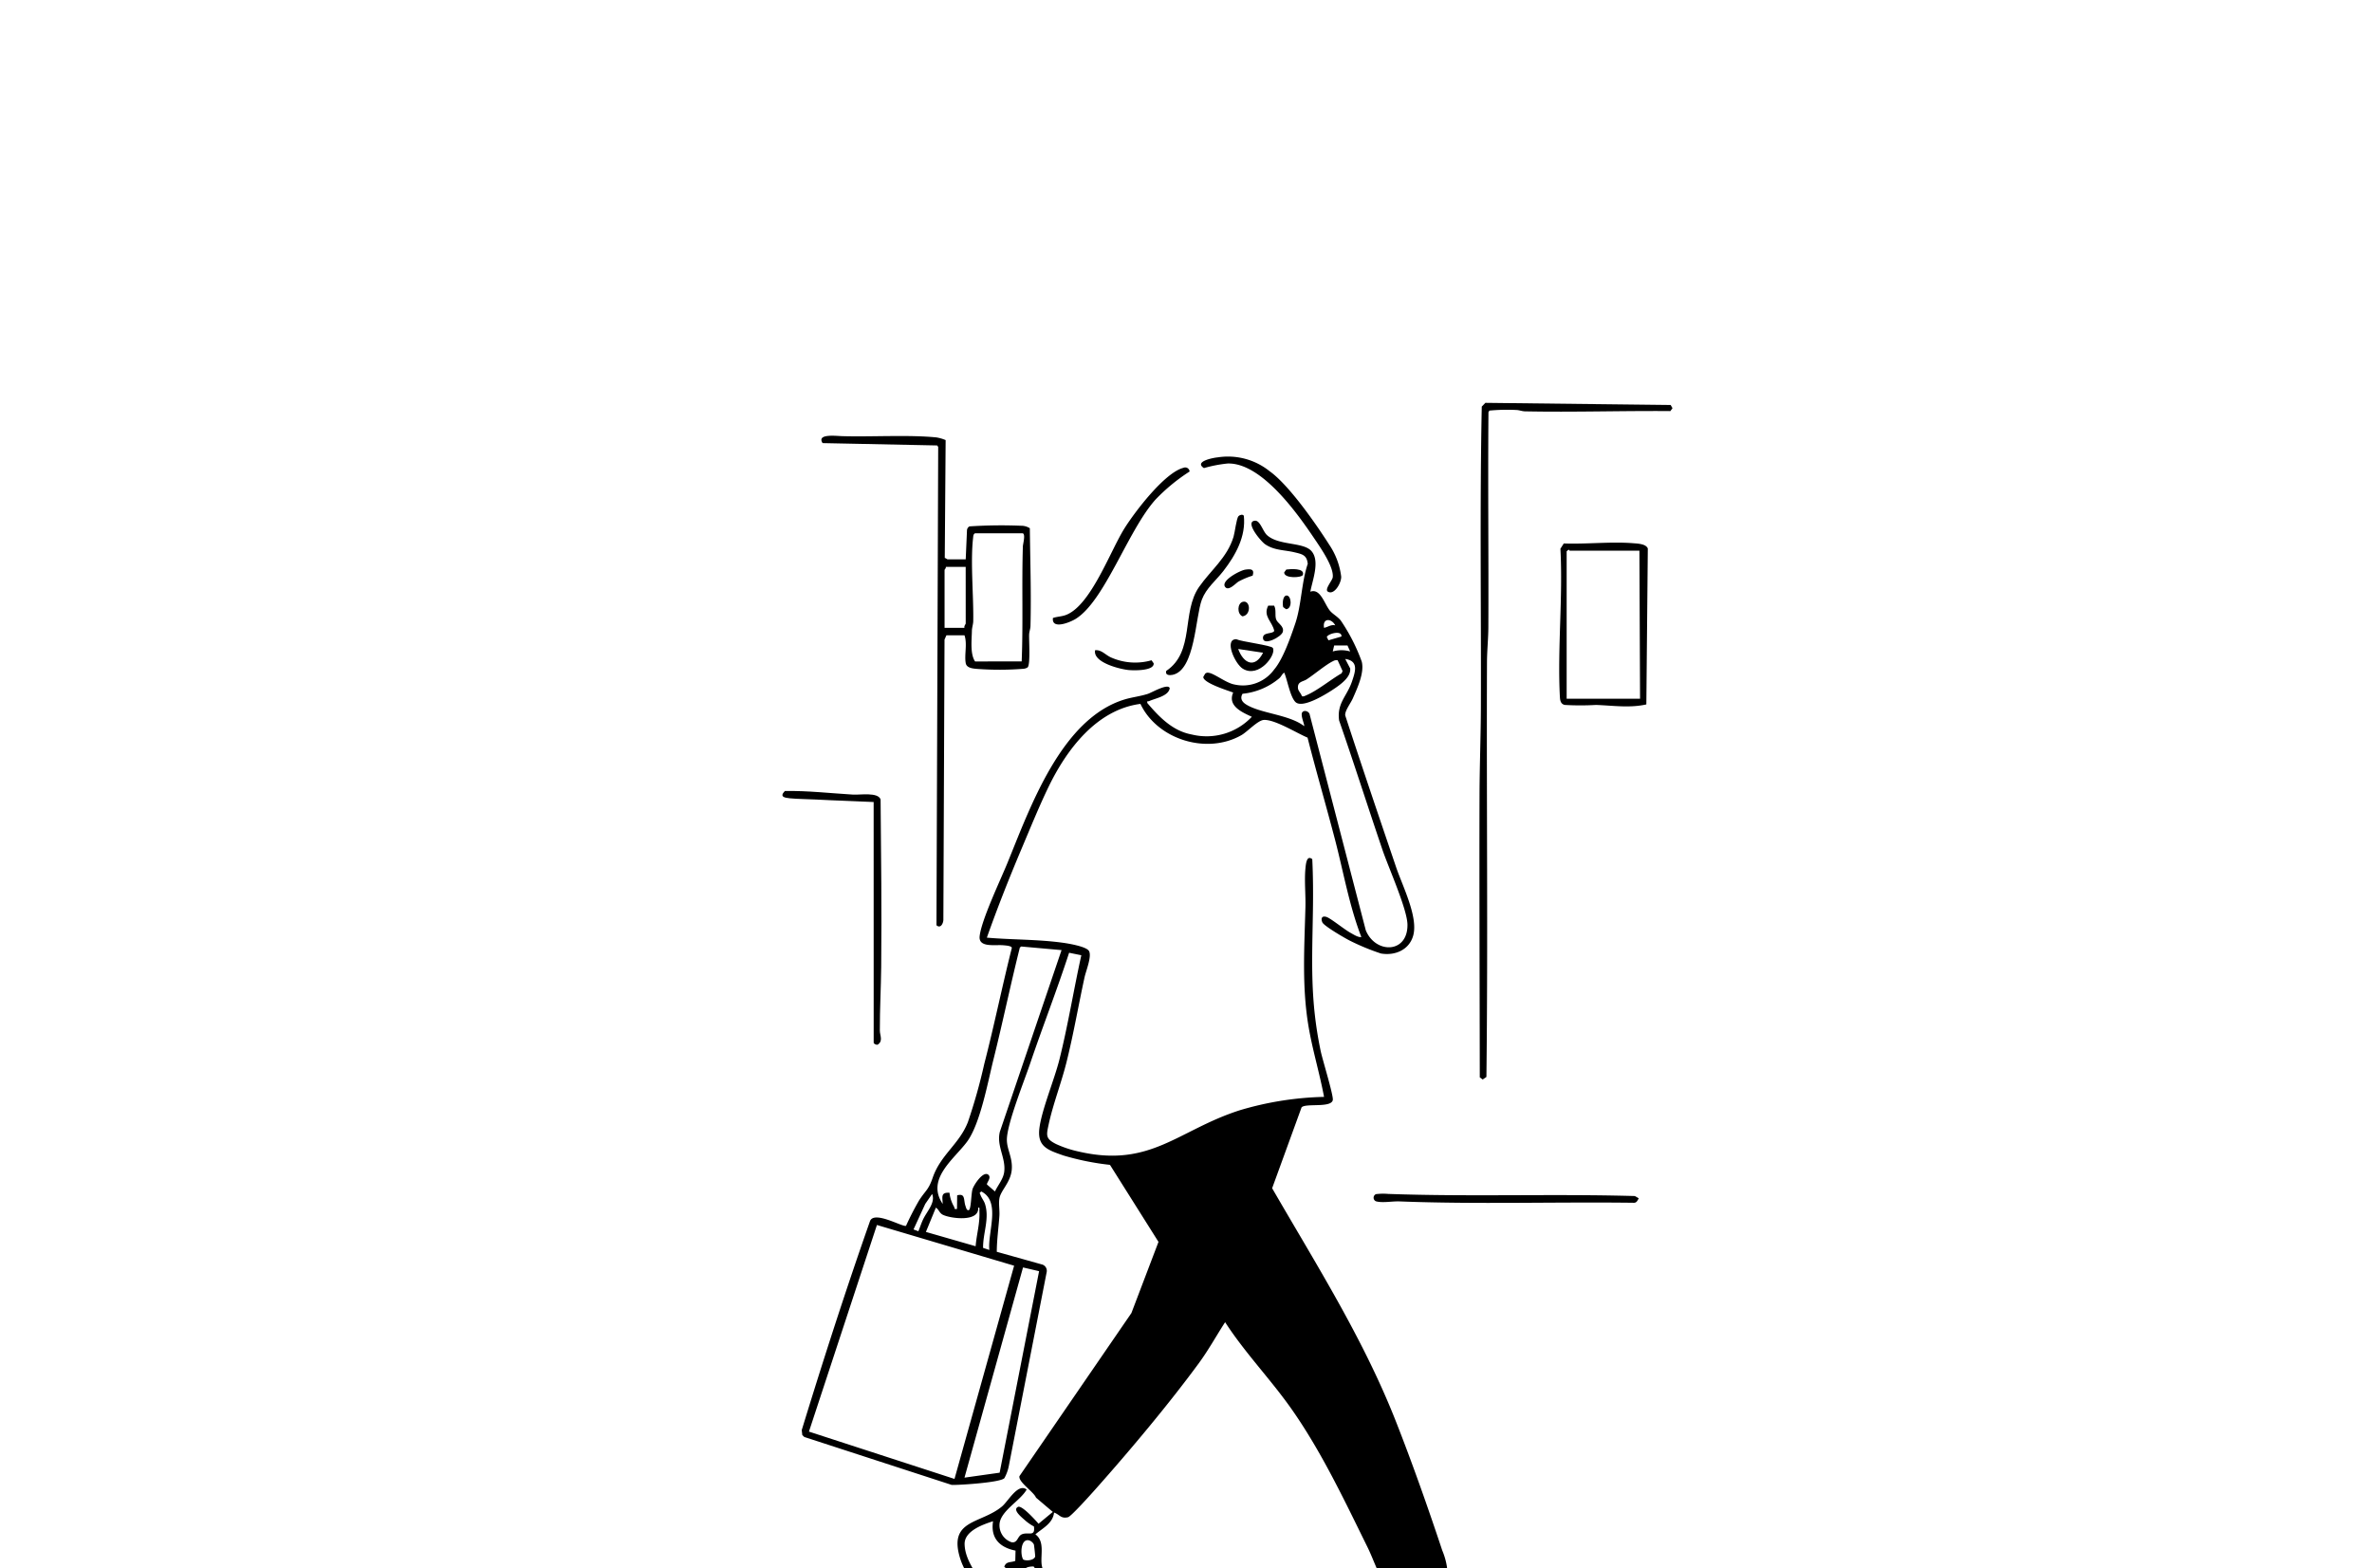 <svg xmlns="http://www.w3.org/2000/svg" xmlns:xlink="http://www.w3.org/1999/xlink" width="372" height="246" viewBox="0 0 372 246">
  <defs>
    <clipPath id="clip-path">
      <rect id="_79ad14cf65ff56be6ad09e27560964c7" data-name="79ad14cf65ff56be6ad09e27560964c7" width="372" height="246" rx="10" transform="translate(140 1648)" fill="#f6f6f6"/>
    </clipPath>
    <clipPath id="clip-path-2">
      <rect id="長方形_5398" data-name="長方形 5398" width="139.582" height="202.807" fill="none"/>
    </clipPath>
  </defs>
  <g id="マスクグループ_3" data-name="マスクグループ 3" transform="translate(-140 -1648)" clip-path="url(#clip-path)">
    <g id="グループ_9570" data-name="グループ 9570" transform="translate(262.709 1711.193)">
      <g id="グループ_9570-2" data-name="グループ 9570" clip-path="url(#clip-path-2)">
        <path id="パス_16576" data-name="パス 16576" d="M76.03,20.78c1.853,1.643,5.709,1.024,6.96,2.5,1.328,1.573.136,4.53-.2,6.345,1.616-.6,2.231,2.028,3.116,3.03.466.527,1.115.839,1.647,1.476a28.861,28.861,0,0,1,3.3,6.46c.441,1.737-.685,4.141-1.393,5.757-.343.784-1.26,1.928-1.2,2.675,2.6,7.968,5.295,15.9,7.991,23.84.99,2.915,3.469,7.761,2.681,10.677-.611,2.262-2.85,3.221-5.071,2.838a36.033,36.033,0,0,1-4.835-1.994c-.745-.369-4.1-2.316-4.349-2.888-.275-.627-.066-1.087.66-.846.673.224,2.808,1.972,3.762,2.49.452.245,1.2.749,1.69.651C88.9,78.9,88,73.663,86.68,68.585c-1.4-5.366-2.956-10.7-4.326-16.071-1.654-.679-5.143-2.883-6.868-2.771-.932.06-2.566,1.841-3.485,2.371-5.412,3.117-13.2.712-15.856-4.891-6.846.894-11.541,7.119-14.362,12.92-1.465,3.011-2.841,6.4-4.155,9.507-1.981,4.679-3.881,9.467-5.568,14.241,3.962.349,8.016.255,11.973.809.854.12,3.62.579,4.038,1.279.488.816-.469,3.116-.695,4.156-.968,4.446-1.735,8.946-2.841,13.359-.806,3.211-2.1,6.524-2.784,9.707-.376,1.735-.493,2.231,1.164,3.068a17.144,17.144,0,0,0,3.512,1.17c11.313,2.635,15.59-3.357,25.29-6.468a50.034,50.034,0,0,1,13.223-2.1c-.694-3.73-1.819-7.373-2.445-11.12-1.041-6.239-.637-12.367-.475-18.637.051-1.951-.18-4.155,0-6.055.064-.692.191-2.2,1.074-1.472.131,2.695.143,5.414.1,8.113-.126,8.052-.462,13.922,1.22,21.99.272,1.3,2.022,6.968,1.9,7.664-.226,1.3-4.281.462-4.9,1.165L76.8,123.2c6.953,12.037,14.29,23.569,19.408,36.574,2.584,6.565,5.045,13.548,7.272,20.247a10.829,10.829,0,0,1,.752,2.7c-.267.949-5.988,3.213-7,3.945.383.306,1.069.584,1.326,1.014.267.446,1.708,4.192,1.851,4.782a1.982,1.982,0,0,1,.113,1.105l-.957.141-2.625-6.557c-.286-.333-.9-.073-1.382-.374a14.746,14.746,0,0,1-1.292-1.83c-1.022-1.717-1.645-3.689-2.526-5.476-3.63-7.36-7.254-15.065-11.994-21.77-3.267-4.621-7.241-8.727-10.319-13.488-1.388,2.143-2.6,4.359-4.115,6.424-4.762,6.488-10.815,13.7-16.176,19.733-.61.686-3.857,4.322-4.345,4.437-1.146.271-1.291-.415-2.192-.731-.184,1.69-1.775,2.441-2.926,3.415,1.477,1.1.811,3.109.974,4.683.058.557.316,1.065.369,1.583a22.352,22.352,0,0,0,.4,4.094c.645,1.635,5.511,3.755,3.429,5.938-2.527,2.649-8.354,1.534-10.894-.618-2.006-1.7-1.9-3.639-2.825-5.763-.886-2.022-2.515-3.778-3.249-6.119-1.938-6.188,3.28-5.393,6.575-8.185.961-.815,2.488-3.692,3.851-2.641-.976,1.75-4,3.286-4.249,5.324a2.8,2.8,0,0,0,1.863,2.94c.978.19.921-.918,1.616-1.229,1-.447,2.147.478,1.91-1.239a7.152,7.152,0,0,1-1.332-.912c-.458-.425-2.127-1.688-1.164-2.16.611-.3,2.791,2.149,3.218,2.644l2.239-1.855-2.635-2.24c-.367-.924-2.793-2.438-2.6-3.37l17.56-25.585,4.247-11.164-7.609-12.083a40.717,40.717,0,0,1-7.308-1.473c-2.454-.863-4.15-1.381-3.751-4.345.4-2.946,2.342-7.552,3.135-10.722,1.349-5.393,2.229-10.917,3.431-16.342l-1.916-.39c-1.9,5.845-4.147,11.577-6.12,17.4-.937,2.767-3.547,9.25-3.638,11.8-.057,1.611.936,2.9.762,4.847-.179,1.988-1.735,3.239-1.938,4.5-.133.822.057,1.867,0,2.73-.13,1.872-.4,3.747-.41,5.631l7.036,1.974a1.032,1.032,0,0,1,.8,1.166l-5.967,30.553a6.6,6.6,0,0,1-.673,1.813c-.57.686-7.016,1.1-8.259,1.066L3.43,162.221l-.315-.3-.088-.776c3.371-11.007,6.9-21.963,10.719-32.821.7-1.637,5.185,1.04,5.639.767a44.882,44.882,0,0,1,2.057-4c1.062-1.626,1.46-1.608,2.123-3.537,1.24-3.611,4.165-5.257,5.52-8.726a86.324,86.324,0,0,0,2.571-9.14c1.556-6.014,2.793-12.115,4.31-18.139.111-.372-1.026-.435-1.3-.461-1.319-.128-3.948.427-3.737-1.434.292-2.568,3.239-8.74,4.354-11.467,3.576-8.749,8.473-22.69,18.431-25.675,1.153-.346,2.442-.482,3.618-.87.585-.193,3.17-1.7,3.407-.878-.189,1.243-2.208,1.565-3.24,2.026-.184.081-.342-.114-.27.307,1.887,2.212,3.981,4.383,6.975,4.93a9.754,9.754,0,0,0,9.413-2.781c-1.516-.7-3.848-1.693-2.926-3.8C69.849,45.119,66,43.951,66,43l.289-.508a.576.576,0,0,1,.546-.146c.886.094,2.725,1.592,4.041,1.833a6.042,6.042,0,0,0,6.247-2.357c1.393-1.63,2.6-5.124,3.311-7.228.962-2.862.96-6.415,1.951-9.342-.138-1.394-.89-1.522-2.094-1.811-1.586-.381-3.163-.278-4.593-1.262-.692-.476-3.251-3.552-1.59-3.69.815-.067,1.218,1.668,1.917,2.289M86.695,34.9c-.58-1.113-2.026-1.2-1.755.391.621-.115,1.06-.54,1.755-.391m.975,1.757c.11-1.092-2.249-.394-2.292.094l.257.5Zm.946,1.4-2.086,0L86.306,39a4.869,4.869,0,0,1,2.731,0Zm-6.8,12.655c.129-.159-.621-1.714-.3-2.156.333-.463,1.139-.127,1.188.4l8.778,33.769c1.5,3.712,6.589,3.7,6.541-.867-.026-2.416-2.988-9-3.912-11.717-2.3-6.762-4.464-13.572-6.809-20.32-.369-2.74,1.238-3.779,2.029-6.135.509-1.518,1.091-3.2-1.069-3.509l.775,1.482c.157,1.29-1.378,2.42-2.352,3.089-1.129.775-5.116,3.318-6.239,2.173-.835-.851-1.256-3.446-1.748-4.6-.327.177-.436.576-.774.881a10.568,10.568,0,0,1-5.764,2.433c-.41.678-.12,1.238.508,1.645,2.247,1.457,6.782,1.592,9.152,3.432m5.254-10.33a1,1,0,0,0-.713.134c-1.065.489-3.008,2.13-4.159,2.866-.6.383-1.431.323-1.354,1.365.033.453.489.819.613,1.255.212.123.489-.038.7-.127,1.807-.776,3.8-2.452,5.537-3.451l.147-.361Zm-43.3,45.465-6.327-.566-.213.168C35.77,91.272,34.553,97.16,33.1,102.985c-.894,3.582-2.086,10.187-4.193,12.982-2.061,2.733-6.41,5.816-3.771,9.694-.028-1.019-.362-1.851,1.065-1.75a5.311,5.311,0,0,0,.693,2.146c.149.251-.036.492.484.384l.023-2.124c1.337-.371.971.725,1.31,1.677.081.23.179.743.519.642.381-.178.346-2.567.59-3.315.219-.669,1.635-2.841,2.445-2.257.586.475-.261,1.254-.19,1.553l1.256,1.092c.458-.988,1.293-1.924,1.445-3.041.3-2.227-1.245-4.092-.675-6.337ZM32.45,132.883c-.283-2.78,1.846-7.616-1.263-9.174-.37.288-.24.225-.137.519.167.475.566.956.717,1.435.735,2.329-.325,4.537-.3,6.895Zm-11.129-2.934c.267-.646.5-1.4.817-2.015.612-1.2,1.881-2.545,1.335-3.832L22.4,125.658l-1.843,4.007Zm9.376-3.7c.2,2.293-4.3,1.715-5.519,1.126-.574-.278-.627-.831-1.115-1.127L22.5,130.055l7.8,2.244c.151-1.944.7-3.583.587-5.567-.013-.22.128-.536-.194-.484M26.985,168.8l9.35-33.448-21.517-6.386L4.158,161.378Zm13.266-32.587-2.519-.587L28.55,168.6l5.514-.778Zm-7.215,39.224c-1.623.517-4.506,1.536-4.466,3.589.059,3.027,2.8,5.681,3.919,8.181.9,2.023.323,3.273,2.3,4.92,2.031,1.689,5.846,2.675,8.3,1.47,2.607-1.278-.461-2.471-1.376-3.52-.845-.969-.758-2.174-2.325-1.943-1.821.267.039,2.794-.993,3.111-.959.295-.933-1.845-1.072-2.341-.725.51-2.8.907-1.769-.5.644-.878,2.708-.266,1.386-2.541-2.694.6-2.6-1.357-.005-1.055l-.2-1.949c-.686-.034-1.409.333-1.943-.295.305-.877,1.009-.612,1.726-.906l.038-1.611c-2.481-.493-3.942-1.948-3.525-4.607m4.732,6.006c.486.264,1.735.121,1.874-.481.021-.092-.162-1.736-.2-1.878a1.286,1.286,0,0,0-.739-.641c-1.335-.359-1.438,2.228-.932,3m1.623,1.086c-1.533.018-1.838.566-1.287,2,1.624.118,2.445-.573,1.287-2m.658,4.412c.724-2.6-3.055-1.441-1.424.192Z"/>
        <path id="パス_16577" data-name="パス 16577" d="M25.72,36.462l-.3.673-.181,43.931c0,.56-.426,1.471-1.082.879l.27-75.026-.155-.235L6.3,6.316C5.319,4.8,8.413,5.2,9.339,5.223c4.639.141,10.406-.239,14.821.2a6.408,6.408,0,0,1,1.435.419l-.137,18.483c.141.029.386.228.457.228h2.829l.2-4.582a.756.756,0,0,1,.384-.591,76.818,76.818,0,0,1,8.107-.1,2.473,2.473,0,0,1,1.365.391c.056,5.1.233,10.237.1,15.337-.012.462-.194.888-.211,1.351-.034.936.218,4.683-.233,5.134a1.356,1.356,0,0,1-.648.223,47.442,47.442,0,0,1-7.215.025c-.649-.054-1.694-.116-1.842-.89-.247-1.3.272-3.032-.2-4.387Zm11.8,4.1c.242-6.007,0-12.05.188-18.063.011-.353.49-2.041-.09-2.041H30.207c-.278.171-.269.389-.3.673-.446,3.8.083,9.09.018,13.1-.008.509-.2.987-.213,1.544-.028,1.456-.293,3.63.5,4.791Zm-8.78-14.834H25.622c.063.192-.195.423-.195.488v9.076h3.122c-.107-.249.195-.578.195-.683Z"/>
        <path id="パス_16578" data-name="パス 16578" d="M110.245,0,139.3.337l.286.5-.333.456c-7.591-.064-15.212.191-22.806.04-.461-.01-.888-.2-1.35-.212a29.9,29.9,0,0,0-4.215.093l-.156.235c-.1,11.247.037,22.511-.017,33.749-.008,1.774-.208,3.7-.214,5.447-.086,21.7.165,43.423-.09,65.1l-.584.4-.457-.333c-.016-14.756-.082-29.525-.04-44.285.013-4.588.2-9.224.214-13.84.053-15.692-.183-31.432.139-47.1Z"/>
        <path id="パス_16579" data-name="パス 16579" d="M105.821,188.9c.1.077.86-.818,1.1-.95a14.07,14.07,0,0,1,4.063-.619,29.007,29.007,0,0,0,3.669.156c.508-.138,1.678-1.16,2.416-1.487,3.329-1.474,5.814.1,4.566,3.786-1.091,3.221-5.565,5.488-8.181,7.431-1.94,1.439-6.084,5.287-8.314,5.542-2.313.265-3.573-.6-4.561-2.66a17.7,17.7,0,0,1-1.213-5.052c.076-.961.769-.772,1.372-1.181a11.283,11.283,0,0,0,1.871-1.456c.265-.632-.613-2.2.77-3.514.567-.537,2.33-1.081,2.447,0m14.436-1.754c-2.573,4.289-6.992,7.269-10.949,10.224-1.868,1.4-3.758,2.785-5.738,4.021-.573.806,2.091-.04,2.245-.1,2.037-.776,12.281-8.407,13.656-10.152,1.289-1.637,2.54-5.112-.827-4.535-1.216.208-2.38,1.47-3.65,1.814-1.4.38-2.412-.157-3.413,1.27-.235.334-.254.765-.49,1.071-.731.946-2.355.7-3.375.919-3.148.676-3.286.827-5.739,2.65-.686.508-1.486.507-1.419,1.473a14.3,14.3,0,0,0,1.653,4.807c.329.372,1.065-.262,1.442-.5a111.854,111.854,0,0,0,11.036-8.284c.956-.831,4.021-4.419,4.737-4.63a2.606,2.606,0,0,1,.831-.046m-8.978.975c-.465-.444-2.575,1.631-2.339,2.34l1.075-.192c-.082-.539,1.583-1.845,1.264-2.148m-4.876,2.73c1.49.043,1.109-.607,1.516-1.312.268-.464.8-.686.824-1.224-1.224.5-2.192,1.089-2.34,2.536m-.782-1.559c-1.436-.26-2.115.813-1.948,2.145l1.55-.2Z"/>
        <path id="パス_16580" data-name="パス 16580" d="M122.539,22.057c3.53.133,7.394-.316,10.886-.037.743.059,2,.1,2.292.829l-.23,24.457c-2.6.593-5.288.171-7.9.082a42.483,42.483,0,0,1-4.882,0c-.641-.124-.747-.693-.778-1.261-.4-7.543.493-15.63.081-23.239ZM134.5,46.416l-.1-23.227H123.476c-.049,0-.116-.159-.195-.153l-.293.251V46.416Z"/>
        <path id="パス_16581" data-name="パス 16581" d="M14.305,62.617c-3.016-.15-6.048-.228-9.071-.392-1.3-.071-2.868-.07-4.1-.195C.311,61.946-.5,61.789.381,60.888c3.567-.062,7.135.353,10.7.566,1.086.065,3.921-.421,4.313.761.083,8.751.181,17.519.094,26.273-.033,3.316-.222,6.594-.213,9.955,0,.808.54,1.625-.305,2.214-.214.136-.661-.135-.661-.272Z"/>
        <path id="パス_16582" data-name="パス 16582" d="M93.066,124.13a9.078,9.078,0,0,1,1.93-.037c12.865.461,25.821-.03,38.692.332l.612.357c-.232.383-.333.744-.862.7-12.219-.155-24.51.259-36.686-.215-1.088-.042-2.71.278-3.685-.023a.612.612,0,0,1,0-1.11"/>
        <path id="パス_16583" data-name="パス 16583" d="M85.541,29.614c-.571-.344.7-1.732.762-2.245.209-1.658-2.024-4.8-2.961-6.193-2.671-3.964-8.265-11.817-13.531-11.66a21.068,21.068,0,0,0-3.707.718c-1.576-1.009,1.313-1.6,2.154-1.682a10.43,10.43,0,0,1,8.157,2.181c3.024,2.153,7.276,8.279,9.349,11.534a11.418,11.418,0,0,1,1.864,4.983c.058.938-1.067,2.978-2.087,2.364"/>
        <path id="パス_16584" data-name="パス 16584" d="M42.421,33.747c.718-.237,1.4-.211,2.127-.506,3.854-1.572,6.859-9.986,9.091-13.548,1.62-2.588,6.311-8.762,9.251-9.5a.686.686,0,0,1,.965.58A29.11,29.11,0,0,0,58.5,15.184c-4.329,4.847-7.952,15.892-12.518,18.709-.907.559-3.793,1.725-3.559-.146"/>
        <path id="パス_16585" data-name="パス 16585" d="M71.523,17.773c.166-.18.662-.353.838-.056.353,3.256-1.309,6.209-3.232,8.687-1.145,1.476-2.664,2.654-3.349,4.458-1.028,2.706-1.047,11.077-4.595,11.806-.492.1-1.189.071-1-.615,4.513-3.016,2.37-9.187,5.163-13.187,1.843-2.641,4.407-4.579,5.4-7.867.212-.7.458-2.884.773-3.226"/>
        <path id="パス_16586" data-name="パス 16586" d="M76.907,38.443c.628,1.019-2.184,4.835-4.715,3.255-1.244-.776-2.965-4.643-1.017-4.62.813.389,5.48.955,5.732,1.365m-1.529.753-3.9-.585c.831,2.283,2.629,3.117,3.9.585"/>
        <path id="パス_16587" data-name="パス 16587" d="M49.038,38.805c1-.1,1.608.739,2.481,1.127a9.332,9.332,0,0,0,6.367.451l.335.474c.113,1.214-3.174,1.14-3.993,1.05-1.411-.157-5.566-1.2-5.19-3.1"/>
        <path id="パス_16588" data-name="パス 16588" d="M103.473,186.95c-.283-.21-3.166,3.434-3.509,1.851-.1-.474,2.185-2.281,2.846-2.229.018-.454-.38-2.768.671-2.269.4.192,2.232,3.55.675,3.632-.446,0-.634-.615-.683-.985"/>
        <path id="パス_16589" data-name="パス 16589" d="M77.106,31.806c.374.664.1,1.452.309,2.13.206.661,1.31,1.069,1.056,1.994-.215.785-2.99,2.218-3.105,1.018-.1-1.058,1.585-.627,1.76-1.19-.293-1.445-1.807-2.277-.939-3.952Z"/>
        <path id="パス_16590" data-name="パス 16590" d="M72.6,26.163c.864-.126,1.47-.083,1.137.945a12.158,12.158,0,0,0-2.2.922c-.435.249-1.582,1.593-2.119.831-.7-.985,2.375-2.581,3.182-2.7"/>
        <path id="パス_16591" data-name="パス 16591" d="M79.02,26.148c.623-.081,2.933-.275,2.6.84-.132.444-2.928.63-2.934-.384Z"/>
        <path id="パス_16592" data-name="パス 16592" d="M72.195,31.21c1.206-.309,1.378,2.072-.04,2.282-.9-.389-.814-2.063.04-2.282"/>
        <path id="パス_16593" data-name="パス 16593" d="M79.011,30.228c.8-.133,1.03,2.065-.024,2.144l-.455-.332c-.122-.476-.106-1.715.479-1.812"/>
      </g>
    </g>
  </g>
</svg>
